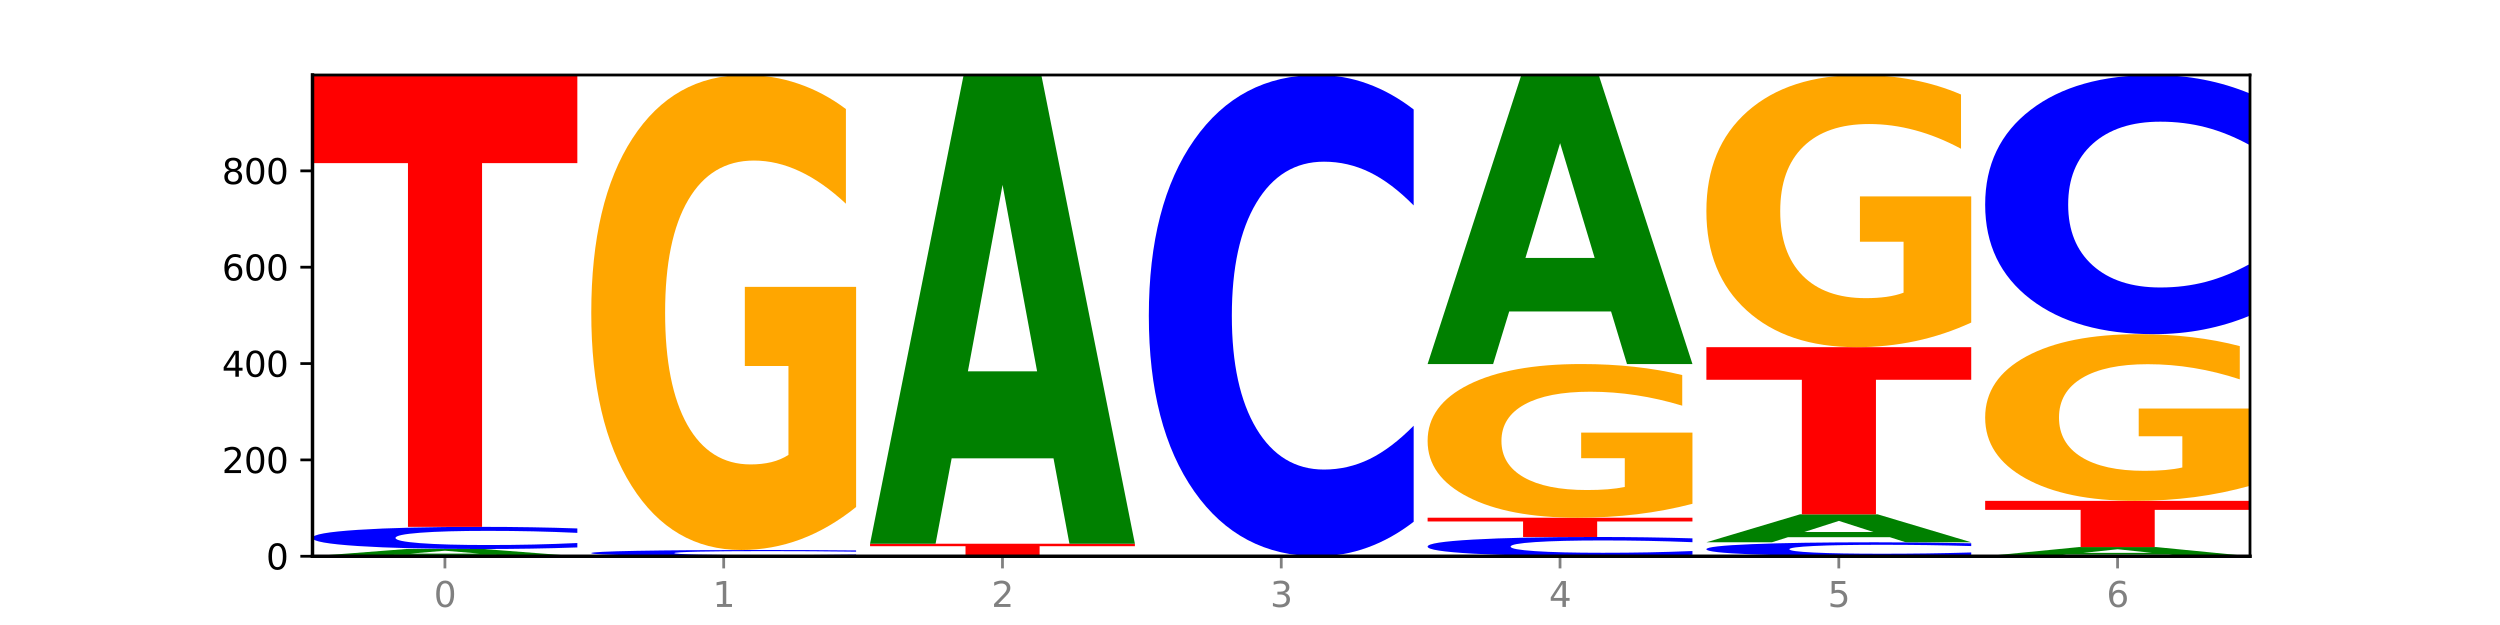 <?xml version="1.0" encoding="utf-8" standalone="no"?>
<!DOCTYPE svg PUBLIC "-//W3C//DTD SVG 1.1//EN"
  "http://www.w3.org/Graphics/SVG/1.1/DTD/svg11.dtd">
<svg xmlns:xlink="http://www.w3.org/1999/xlink" width="720pt" height="180pt" viewBox="0 0 720 180" xmlns="http://www.w3.org/2000/svg" version="1.1">
 <defs>
  <style type="text/css">*{stroke-linejoin: round; stroke-linecap: butt}</style>
 </defs>
 <g id="figure_1">
  <g id="patch_1">
   <path d="M 0 180 
L 720 180 
L 720 0 
L 0 0 
z
" style="fill: #ffffff"/>
  </g>
  <g id="axes_1">
   <g id="patch_2">
    <path d="M 90 160.2 
L 648 160.2 
L 648 21.6 
L 90 21.6 
z
" style="fill: #ffffff"/>
   </g>
   <g id="line2d_1">
    <path d="M 90 160.2 
L 648 160.2 
" clip-path="url(#p72ed405c53)" style="fill: none; stroke: #000000; stroke-width: 0.5; stroke-linecap: square"/>
   </g>
   <g id="patch_3">
    <path d="M 142.835 159.821 
L 113.501 159.821 
L 108.87 160.2 
L 90 160.2 
L 116.948 158.119 
L 139.326 158.119 
L 166.273 160.2 
L 147.419 160.2 
L 142.835 159.821 
z
M 118.18 159.435 
L 138.109 159.435 
L 128.16 158.607 
L 118.18 159.435 
z
" clip-path="url(#p72ed405c53)" style="fill: #008000"/>
   </g>
   <g id="patch_4">
    <path d="M 166.273 157.661 
Q 159.893 157.888 152.994 158.003 
Q 146.095 158.119 138.581 158.119 
Q 116.174 158.119 103.087 157.259 
Q 90 156.4 90 154.93 
Q 90 153.455 103.087 152.596 
Q 116.174 151.737 138.581 151.737 
Q 146.095 151.737 152.994 151.853 
Q 159.893 151.968 166.273 152.194 
L 166.273 153.467 
Q 159.836 153.166 153.59 153.026 
Q 147.344 152.887 140.445 152.887 
Q 128.069 152.887 120.978 153.431 
Q 113.906 153.974 113.906 154.93 
Q 113.906 155.882 120.978 156.426 
Q 128.069 156.969 140.445 156.969 
Q 147.344 156.969 153.59 156.83 
Q 159.836 156.689 166.273 156.388 
L 166.273 157.661 
z
" clip-path="url(#p72ed405c53)" style="fill: #0000ff"/>
   </g>
   <g id="patch_5">
    <path d="M 90 21.6 
L 166.273 21.6 
L 166.273 46.98 
L 138.833 46.98 
L 138.833 151.737 
L 117.494 151.737 
L 117.494 46.98 
L 90 46.98 
L 90 21.6 
z
" clip-path="url(#p72ed405c53)" style="fill: #ff0000"/>
   </g>
   <g id="patch_6">
    <path d="M 246.561 160.071 
Q 240.181 160.135 233.282 160.167 
Q 226.383 160.2 218.869 160.2 
Q 196.462 160.2 183.375 159.957 
Q 170.288 159.714 170.288 159.299 
Q 170.288 158.882 183.375 158.639 
Q 196.462 158.396 218.869 158.396 
Q 226.383 158.396 233.282 158.429 
Q 240.181 158.462 246.561 158.526 
L 246.561 158.885 
Q 240.123 158.8 233.878 158.761 
Q 227.632 158.721 220.733 158.721 
Q 208.357 158.721 201.266 158.875 
Q 194.194 159.029 194.194 159.299 
Q 194.194 159.568 201.266 159.722 
Q 208.357 159.875 220.733 159.875 
Q 227.632 159.875 233.878 159.836 
Q 240.123 159.796 246.561 159.711 
L 246.561 160.071 
z
" clip-path="url(#p72ed405c53)" style="fill: #0000ff"/>
   </g>
   <g id="patch_7">
    <path d="M 246.561 146.019 
Q 238.869 152.208 230.595 155.316 
Q 222.322 158.396 213.501 158.396 
Q 193.57 158.396 181.929 139.972 
Q 170.288 121.548 170.288 90.041 
Q 170.288 58.166 182.134 39.883 
Q 193.997 21.6 214.63 21.6 
Q 222.578 21.6 229.86 24.087 
Q 237.159 26.545 243.621 31.405 
L 243.621 58.674 
Q 236.954 52.429 230.356 49.349 
Q 223.758 46.241 217.125 46.241 
Q 204.852 46.241 198.202 57.601 
Q 191.553 68.932 191.553 90.041 
Q 191.553 110.951 197.963 122.368 
Q 204.373 133.756 216.168 133.756 
Q 219.382 133.756 222.134 133.106 
Q 224.886 132.427 227.074 131.015 
L 227.074 105.413 
L 214.51 105.413 
L 214.51 82.609 
L 246.561 82.609 
L 246.561 146.019 
z
" clip-path="url(#p72ed405c53)" style="fill: #ffa600"/>
   </g>
   <g id="patch_8">
    <path d="M 250.576 156.593 
L 326.849 156.593 
L 326.849 157.296 
L 299.408 157.296 
L 299.408 160.2 
L 278.069 160.2 
L 278.069 157.296 
L 250.576 157.296 
L 250.576 156.593 
z
" clip-path="url(#p72ed405c53)" style="fill: #ff0000"/>
   </g>
   <g id="patch_9">
    <path d="M 303.41 132.001 
L 274.077 132.001 
L 269.445 156.593 
L 250.576 156.593 
L 277.523 21.6 
L 299.901 21.6 
L 326.849 156.593 
L 307.995 156.593 
L 303.41 132.001 
z
M 278.755 106.947 
L 298.685 106.947 
L 288.736 53.251 
L 278.755 106.947 
z
" clip-path="url(#p72ed405c53)" style="fill: #008000"/>
   </g>
   <g id="patch_10">
    <path d="M 407.137 150.265 
Q 400.757 155.19 393.858 157.681 
Q 386.959 160.2 379.445 160.2 
Q 357.037 160.2 343.95 141.533 
Q 330.863 122.866 330.863 90.943 
Q 330.863 58.905 343.95 40.267 
Q 357.037 21.6 379.445 21.6 
Q 386.959 21.6 393.858 24.119 
Q 400.757 26.61 407.137 31.535 
L 407.137 59.163 
Q 400.699 52.635 394.453 49.601 
Q 388.208 46.566 381.309 46.566 
Q 368.933 46.566 361.842 58.39 
Q 354.77 70.186 354.77 90.943 
Q 354.77 111.614 361.842 123.439 
Q 368.933 135.234 381.309 135.234 
Q 388.208 135.234 394.453 132.199 
Q 400.699 129.136 407.137 122.608 
L 407.137 150.265 
z
" clip-path="url(#p72ed405c53)" style="fill: #0000ff"/>
   </g>
   <g id="patch_11">
    <path d="M 487.424 159.802 
Q 481.044 159.999 474.145 160.099 
Q 467.246 160.2 459.732 160.2 
Q 437.325 160.2 424.238 159.453 
Q 411.151 158.705 411.151 157.427 
Q 411.151 156.144 424.238 155.398 
Q 437.325 154.65 459.732 154.65 
Q 467.246 154.65 474.145 154.751 
Q 481.044 154.851 487.424 155.048 
L 487.424 156.154 
Q 480.987 155.893 474.741 155.772 
Q 468.495 155.65 461.596 155.65 
Q 449.221 155.65 442.129 156.124 
Q 435.057 156.596 435.057 157.427 
Q 435.057 158.255 442.129 158.728 
Q 449.221 159.2 461.596 159.2 
Q 468.495 159.2 474.741 159.079 
Q 480.987 158.956 487.424 158.695 
L 487.424 159.802 
z
" clip-path="url(#p72ed405c53)" style="fill: #0000ff"/>
   </g>
   <g id="patch_12">
    <path d="M 411.151 149.101 
L 487.424 149.101 
L 487.424 150.183 
L 459.984 150.183 
L 459.984 154.65 
L 438.645 154.65 
L 438.645 150.183 
L 411.151 150.183 
L 411.151 149.101 
z
" clip-path="url(#p72ed405c53)" style="fill: #ff0000"/>
   </g>
   <g id="patch_13">
    <path d="M 487.424 145.097 
Q 479.732 147.099 471.459 148.104 
Q 463.185 149.101 454.365 149.101 
Q 434.433 149.101 422.792 143.14 
Q 411.151 137.179 411.151 126.986 
Q 411.151 116.673 422.997 110.758 
Q 434.86 104.843 455.493 104.843 
Q 463.442 104.843 470.724 105.648 
Q 478.023 106.443 484.484 108.016 
L 484.484 116.838 
Q 477.818 114.817 471.219 113.821 
Q 464.621 112.815 457.989 112.815 
Q 445.715 112.815 439.066 116.49 
Q 432.416 120.157 432.416 126.986 
Q 432.416 133.751 438.826 137.445 
Q 445.236 141.129 457.031 141.129 
Q 460.245 141.129 462.997 140.919 
Q 465.749 140.699 467.937 140.242 
L 467.937 131.959 
L 455.373 131.959 
L 455.373 124.581 
L 487.424 124.581 
L 487.424 145.097 
z
" clip-path="url(#p72ed405c53)" style="fill: #ffa600"/>
   </g>
   <g id="patch_14">
    <path d="M 463.986 89.704 
L 434.652 89.704 
L 430.021 104.843 
L 411.151 104.843 
L 438.099 21.739 
L 460.477 21.739 
L 487.424 104.843 
L 468.571 104.843 
L 463.986 89.704 
z
M 439.331 74.28 
L 459.261 74.28 
L 449.311 41.224 
L 439.331 74.28 
z
" clip-path="url(#p72ed405c53)" style="fill: #008000"/>
   </g>
   <g id="patch_15">
    <path d="M 567.712 159.912 
Q 561.332 160.055 554.433 160.127 
Q 547.534 160.2 540.02 160.2 
Q 517.613 160.2 504.526 159.658 
Q 491.439 159.116 491.439 158.19 
Q 491.439 157.26 504.526 156.718 
Q 517.613 156.177 540.02 156.177 
Q 547.534 156.177 554.433 156.25 
Q 561.332 156.322 567.712 156.465 
L 567.712 157.267 
Q 561.274 157.078 555.029 156.989 
Q 548.783 156.901 541.884 156.901 
Q 529.508 156.901 522.417 157.245 
Q 515.345 157.587 515.345 158.19 
Q 515.345 158.79 522.417 159.133 
Q 529.508 159.475 541.884 159.475 
Q 548.783 159.475 555.029 159.387 
Q 561.274 159.298 567.712 159.109 
L 567.712 159.912 
z
" clip-path="url(#p72ed405c53)" style="fill: #0000ff"/>
   </g>
   <g id="patch_16">
    <path d="M 544.273 154.711 
L 514.94 154.711 
L 510.308 156.177 
L 491.439 156.177 
L 518.386 148.13 
L 540.765 148.13 
L 567.712 156.177 
L 548.858 156.177 
L 544.273 154.711 
z
M 519.618 153.217 
L 539.548 153.217 
L 529.599 150.016 
L 519.618 153.217 
z
" clip-path="url(#p72ed405c53)" style="fill: #008000"/>
   </g>
   <g id="patch_17">
    <path d="M 491.439 99.987 
L 567.712 99.987 
L 567.712 109.376 
L 540.272 109.376 
L 540.272 148.13 
L 518.933 148.13 
L 518.933 109.376 
L 491.439 109.376 
L 491.439 99.987 
z
" clip-path="url(#p72ed405c53)" style="fill: #ff0000"/>
   </g>
   <g id="patch_18">
    <path d="M 567.712 92.895 
Q 560.02 96.441 551.746 98.222 
Q 543.473 99.987 534.652 99.987 
Q 514.721 99.987 503.08 89.43 
Q 491.439 78.873 491.439 60.818 
Q 491.439 42.553 503.285 32.076 
Q 515.148 21.6 535.781 21.6 
Q 543.729 21.6 551.011 23.025 
Q 558.311 24.434 564.772 27.219 
L 564.772 42.844 
Q 558.105 39.266 551.507 37.501 
Q 544.909 35.72 538.276 35.72 
Q 526.003 35.72 519.353 42.229 
Q 512.704 48.722 512.704 60.818 
Q 512.704 72.8 519.114 79.342 
Q 525.524 85.868 537.319 85.868 
Q 540.533 85.868 543.285 85.495 
Q 546.037 85.107 548.225 84.297 
L 548.225 69.627 
L 535.661 69.627 
L 535.661 56.559 
L 567.712 56.559 
L 567.712 92.895 
z
" clip-path="url(#p72ed405c53)" style="fill: #ffa600"/>
   </g>
   <g id="patch_19">
    <path d="M 624.561 159.72 
L 595.228 159.72 
L 590.596 160.2 
L 571.727 160.2 
L 598.674 157.564 
L 621.052 157.564 
L 648 160.2 
L 629.146 160.2 
L 624.561 159.72 
z
M 599.906 159.231 
L 619.836 159.231 
L 609.887 158.182 
L 599.906 159.231 
z
" clip-path="url(#p72ed405c53)" style="fill: #008000"/>
   </g>
   <g id="patch_20">
    <path d="M 571.727 144.245 
L 648 144.245 
L 648 146.843 
L 620.559 146.843 
L 620.559 157.564 
L 599.221 157.564 
L 599.221 146.843 
L 571.727 146.843 
L 571.727 144.245 
z
" clip-path="url(#p72ed405c53)" style="fill: #ff0000"/>
   </g>
   <g id="patch_21">
    <path d="M 648 139.902 
Q 640.308 142.073 632.034 143.164 
Q 623.761 144.245 614.94 144.245 
Q 595.009 144.245 583.368 137.78 
Q 571.727 131.315 571.727 120.258 
Q 571.727 109.073 583.573 102.657 
Q 595.436 96.241 616.068 96.241 
Q 624.017 96.241 631.299 97.114 
Q 638.598 97.977 645.06 99.682 
L 645.06 109.251 
Q 638.393 107.06 631.795 105.979 
Q 625.197 104.888 618.564 104.888 
Q 606.291 104.888 599.641 108.874 
Q 592.992 112.851 592.992 120.258 
Q 592.992 127.596 599.402 131.602 
Q 605.812 135.598 617.607 135.598 
Q 620.821 135.598 623.573 135.37 
Q 626.325 135.132 628.513 134.636 
L 628.513 125.652 
L 615.949 125.652 
L 615.949 117.65 
L 648 117.65 
L 648 139.902 
z
" clip-path="url(#p72ed405c53)" style="fill: #ffa600"/>
   </g>
   <g id="patch_22">
    <path d="M 648 90.891 
Q 641.62 93.543 634.721 94.885 
Q 627.822 96.241 620.308 96.241 
Q 597.901 96.241 584.814 86.189 
Q 571.727 76.136 571.727 58.944 
Q 571.727 41.69 584.814 31.653 
Q 597.901 21.6 620.308 21.6 
Q 627.822 21.6 634.721 22.957 
Q 641.62 24.298 648 26.95 
L 648 41.829 
Q 641.562 38.314 635.317 36.679 
Q 629.071 35.045 622.172 35.045 
Q 609.796 35.045 602.705 41.413 
Q 595.633 47.765 595.633 58.944 
Q 595.633 70.076 602.705 76.444 
Q 609.796 82.796 622.172 82.796 
Q 629.071 82.796 635.317 81.162 
Q 641.562 79.512 648 75.997 
L 648 90.891 
z
" clip-path="url(#p72ed405c53)" style="fill: #0000ff"/>
   </g>
   <g id="matplotlib.axis_1">
    <g id="xtick_1">
     <g id="line2d_2">
      <defs>
       <path id="m251babcd22" d="M 0 0 
L 0 3.5 
" style="stroke: #808080; stroke-width: 0.8"/>
      </defs>
      <g>
       <use xlink:href="#m251babcd22" x="128.137" y="160.2" style="fill: #808080; stroke: #808080; stroke-width: 0.8"/>
      </g>
     </g>
     <g id="text_1">
      <!-- 0 -->
      <g style="fill: #808080" transform="translate(124.955 174.798) scale(0.1 -0.1)">
       <defs>
        <path id="DejaVuSans-30" d="M 2034 4250 
Q 1547 4250 1301 3770 
Q 1056 3291 1056 2328 
Q 1056 1369 1301 889 
Q 1547 409 2034 409 
Q 2525 409 2770 889 
Q 3016 1369 3016 2328 
Q 3016 3291 2770 3770 
Q 2525 4250 2034 4250 
z
M 2034 4750 
Q 2819 4750 3233 4129 
Q 3647 3509 3647 2328 
Q 3647 1150 3233 529 
Q 2819 -91 2034 -91 
Q 1250 -91 836 529 
Q 422 1150 422 2328 
Q 422 3509 836 4129 
Q 1250 4750 2034 4750 
z
" transform="scale(0.016)"/>
       </defs>
       <use xlink:href="#DejaVuSans-30"/>
      </g>
     </g>
    </g>
    <g id="xtick_2">
     <g id="line2d_3">
      <g>
       <use xlink:href="#m251babcd22" x="208.424" y="160.2" style="fill: #808080; stroke: #808080; stroke-width: 0.8"/>
      </g>
     </g>
     <g id="text_2">
      <!-- 1 -->
      <g style="fill: #808080" transform="translate(205.243 174.798) scale(0.1 -0.1)">
       <defs>
        <path id="DejaVuSans-31" d="M 794 531 
L 1825 531 
L 1825 4091 
L 703 3866 
L 703 4441 
L 1819 4666 
L 2450 4666 
L 2450 531 
L 3481 531 
L 3481 0 
L 794 0 
L 794 531 
z
" transform="scale(0.016)"/>
       </defs>
       <use xlink:href="#DejaVuSans-31"/>
      </g>
     </g>
    </g>
    <g id="xtick_3">
     <g id="line2d_4">
      <g>
       <use xlink:href="#m251babcd22" x="288.712" y="160.2" style="fill: #808080; stroke: #808080; stroke-width: 0.8"/>
      </g>
     </g>
     <g id="text_3">
      <!-- 2 -->
      <g style="fill: #808080" transform="translate(285.531 174.798) scale(0.1 -0.1)">
       <defs>
        <path id="DejaVuSans-32" d="M 1228 531 
L 3431 531 
L 3431 0 
L 469 0 
L 469 531 
Q 828 903 1448 1529 
Q 2069 2156 2228 2338 
Q 2531 2678 2651 2914 
Q 2772 3150 2772 3378 
Q 2772 3750 2511 3984 
Q 2250 4219 1831 4219 
Q 1534 4219 1204 4116 
Q 875 4013 500 3803 
L 500 4441 
Q 881 4594 1212 4672 
Q 1544 4750 1819 4750 
Q 2544 4750 2975 4387 
Q 3406 4025 3406 3419 
Q 3406 3131 3298 2873 
Q 3191 2616 2906 2266 
Q 2828 2175 2409 1742 
Q 1991 1309 1228 531 
z
" transform="scale(0.016)"/>
       </defs>
       <use xlink:href="#DejaVuSans-32"/>
      </g>
     </g>
    </g>
    <g id="xtick_4">
     <g id="line2d_5">
      <g>
       <use xlink:href="#m251babcd22" x="369" y="160.2" style="fill: #808080; stroke: #808080; stroke-width: 0.8"/>
      </g>
     </g>
     <g id="text_4">
      <!-- 3 -->
      <g style="fill: #808080" transform="translate(365.819 174.798) scale(0.1 -0.1)">
       <defs>
        <path id="DejaVuSans-33" d="M 2597 2516 
Q 3050 2419 3304 2112 
Q 3559 1806 3559 1356 
Q 3559 666 3084 287 
Q 2609 -91 1734 -91 
Q 1441 -91 1130 -33 
Q 819 25 488 141 
L 488 750 
Q 750 597 1062 519 
Q 1375 441 1716 441 
Q 2309 441 2620 675 
Q 2931 909 2931 1356 
Q 2931 1769 2642 2001 
Q 2353 2234 1838 2234 
L 1294 2234 
L 1294 2753 
L 1863 2753 
Q 2328 2753 2575 2939 
Q 2822 3125 2822 3475 
Q 2822 3834 2567 4026 
Q 2313 4219 1838 4219 
Q 1578 4219 1281 4162 
Q 984 4106 628 3988 
L 628 4550 
Q 988 4650 1302 4700 
Q 1616 4750 1894 4750 
Q 2613 4750 3031 4423 
Q 3450 4097 3450 3541 
Q 3450 3153 3228 2886 
Q 3006 2619 2597 2516 
z
" transform="scale(0.016)"/>
       </defs>
       <use xlink:href="#DejaVuSans-33"/>
      </g>
     </g>
    </g>
    <g id="xtick_5">
     <g id="line2d_6">
      <g>
       <use xlink:href="#m251babcd22" x="449.288" y="160.2" style="fill: #808080; stroke: #808080; stroke-width: 0.8"/>
      </g>
     </g>
     <g id="text_5">
      <!-- 4 -->
      <g style="fill: #808080" transform="translate(446.107 174.798) scale(0.1 -0.1)">
       <defs>
        <path id="DejaVuSans-34" d="M 2419 4116 
L 825 1625 
L 2419 1625 
L 2419 4116 
z
M 2253 4666 
L 3047 4666 
L 3047 1625 
L 3713 1625 
L 3713 1100 
L 3047 1100 
L 3047 0 
L 2419 0 
L 2419 1100 
L 313 1100 
L 313 1709 
L 2253 4666 
z
" transform="scale(0.016)"/>
       </defs>
       <use xlink:href="#DejaVuSans-34"/>
      </g>
     </g>
    </g>
    <g id="xtick_6">
     <g id="line2d_7">
      <g>
       <use xlink:href="#m251babcd22" x="529.576" y="160.2" style="fill: #808080; stroke: #808080; stroke-width: 0.8"/>
      </g>
     </g>
     <g id="text_6">
      <!-- 5 -->
      <g style="fill: #808080" transform="translate(526.394 174.798) scale(0.1 -0.1)">
       <defs>
        <path id="DejaVuSans-35" d="M 691 4666 
L 3169 4666 
L 3169 4134 
L 1269 4134 
L 1269 2991 
Q 1406 3038 1543 3061 
Q 1681 3084 1819 3084 
Q 2600 3084 3056 2656 
Q 3513 2228 3513 1497 
Q 3513 744 3044 326 
Q 2575 -91 1722 -91 
Q 1428 -91 1123 -41 
Q 819 9 494 109 
L 494 744 
Q 775 591 1075 516 
Q 1375 441 1709 441 
Q 2250 441 2565 725 
Q 2881 1009 2881 1497 
Q 2881 1984 2565 2268 
Q 2250 2553 1709 2553 
Q 1456 2553 1204 2497 
Q 953 2441 691 2322 
L 691 4666 
z
" transform="scale(0.016)"/>
       </defs>
       <use xlink:href="#DejaVuSans-35"/>
      </g>
     </g>
    </g>
    <g id="xtick_7">
     <g id="line2d_8">
      <g>
       <use xlink:href="#m251babcd22" x="609.863" y="160.2" style="fill: #808080; stroke: #808080; stroke-width: 0.8"/>
      </g>
     </g>
     <g id="text_7">
      <!-- 6 -->
      <g style="fill: #808080" transform="translate(606.682 174.798) scale(0.1 -0.1)">
       <defs>
        <path id="DejaVuSans-36" d="M 2113 2584 
Q 1688 2584 1439 2293 
Q 1191 2003 1191 1497 
Q 1191 994 1439 701 
Q 1688 409 2113 409 
Q 2538 409 2786 701 
Q 3034 994 3034 1497 
Q 3034 2003 2786 2293 
Q 2538 2584 2113 2584 
z
M 3366 4563 
L 3366 3988 
Q 3128 4100 2886 4159 
Q 2644 4219 2406 4219 
Q 1781 4219 1451 3797 
Q 1122 3375 1075 2522 
Q 1259 2794 1537 2939 
Q 1816 3084 2150 3084 
Q 2853 3084 3261 2657 
Q 3669 2231 3669 1497 
Q 3669 778 3244 343 
Q 2819 -91 2113 -91 
Q 1303 -91 875 529 
Q 447 1150 447 2328 
Q 447 3434 972 4092 
Q 1497 4750 2381 4750 
Q 2619 4750 2861 4703 
Q 3103 4656 3366 4563 
z
" transform="scale(0.016)"/>
       </defs>
       <use xlink:href="#DejaVuSans-36"/>
      </g>
     </g>
    </g>
   </g>
   <g id="matplotlib.axis_2">
    <g id="ytick_1">
     <g id="line2d_9">
      <defs>
       <path id="m4310200bc6" d="M 0 0 
L -3.5 0 
" style="stroke: #000000; stroke-width: 0.8"/>
      </defs>
      <g>
       <use xlink:href="#m4310200bc6" x="90" y="160.2" style="stroke: #000000; stroke-width: 0.8"/>
      </g>
     </g>
     <g id="text_8">
      <!-- 0 -->
      <g transform="translate(76.638 163.999) scale(0.1 -0.1)">
       <use xlink:href="#DejaVuSans-30"/>
      </g>
     </g>
    </g>
    <g id="ytick_2">
     <g id="line2d_10">
      <g>
       <use xlink:href="#m4310200bc6" x="90" y="132.452" style="stroke: #000000; stroke-width: 0.8"/>
      </g>
     </g>
     <g id="text_9">
      <!-- 200 -->
      <g transform="translate(63.913 136.251) scale(0.1 -0.1)">
       <use xlink:href="#DejaVuSans-32"/>
       <use xlink:href="#DejaVuSans-30" x="63.623"/>
       <use xlink:href="#DejaVuSans-30" x="127.246"/>
      </g>
     </g>
    </g>
    <g id="ytick_3">
     <g id="line2d_11">
      <g>
       <use xlink:href="#m4310200bc6" x="90" y="104.705" style="stroke: #000000; stroke-width: 0.8"/>
      </g>
     </g>
     <g id="text_10">
      <!-- 400 -->
      <g transform="translate(63.913 108.504) scale(0.1 -0.1)">
       <use xlink:href="#DejaVuSans-34"/>
       <use xlink:href="#DejaVuSans-30" x="63.623"/>
       <use xlink:href="#DejaVuSans-30" x="127.246"/>
      </g>
     </g>
    </g>
    <g id="ytick_4">
     <g id="line2d_12">
      <g>
       <use xlink:href="#m4310200bc6" x="90" y="76.957" style="stroke: #000000; stroke-width: 0.8"/>
      </g>
     </g>
     <g id="text_11">
      <!-- 600 -->
      <g transform="translate(63.913 80.756) scale(0.1 -0.1)">
       <use xlink:href="#DejaVuSans-36"/>
       <use xlink:href="#DejaVuSans-30" x="63.623"/>
       <use xlink:href="#DejaVuSans-30" x="127.246"/>
      </g>
     </g>
    </g>
    <g id="ytick_5">
     <g id="line2d_13">
      <g>
       <use xlink:href="#m4310200bc6" x="90" y="49.209" style="stroke: #000000; stroke-width: 0.8"/>
      </g>
     </g>
     <g id="text_12">
      <!-- 800 -->
      <g transform="translate(63.913 53.008) scale(0.1 -0.1)">
       <defs>
        <path id="DejaVuSans-38" d="M 2034 2216 
Q 1584 2216 1326 1975 
Q 1069 1734 1069 1313 
Q 1069 891 1326 650 
Q 1584 409 2034 409 
Q 2484 409 2743 651 
Q 3003 894 3003 1313 
Q 3003 1734 2745 1975 
Q 2488 2216 2034 2216 
z
M 1403 2484 
Q 997 2584 770 2862 
Q 544 3141 544 3541 
Q 544 4100 942 4425 
Q 1341 4750 2034 4750 
Q 2731 4750 3128 4425 
Q 3525 4100 3525 3541 
Q 3525 3141 3298 2862 
Q 3072 2584 2669 2484 
Q 3125 2378 3379 2068 
Q 3634 1759 3634 1313 
Q 3634 634 3220 271 
Q 2806 -91 2034 -91 
Q 1263 -91 848 271 
Q 434 634 434 1313 
Q 434 1759 690 2068 
Q 947 2378 1403 2484 
z
M 1172 3481 
Q 1172 3119 1398 2916 
Q 1625 2713 2034 2713 
Q 2441 2713 2670 2916 
Q 2900 3119 2900 3481 
Q 2900 3844 2670 4047 
Q 2441 4250 2034 4250 
Q 1625 4250 1398 4047 
Q 1172 3844 1172 3481 
z
" transform="scale(0.016)"/>
       </defs>
       <use xlink:href="#DejaVuSans-38"/>
       <use xlink:href="#DejaVuSans-30" x="63.623"/>
       <use xlink:href="#DejaVuSans-30" x="127.246"/>
      </g>
     </g>
    </g>
   </g>
   <g id="patch_23">
    <path d="M 90 160.2 
L 90 21.6 
" style="fill: none; stroke: #000000; stroke-linejoin: miter; stroke-linecap: square"/>
   </g>
   <g id="patch_24">
    <path d="M 648 160.2 
L 648 21.6 
" style="fill: none; stroke: #000000; stroke-width: 0.8; stroke-linejoin: miter; stroke-linecap: square"/>
   </g>
   <g id="patch_25">
    <path d="M 90 160.2 
L 648 160.2 
" style="fill: none; stroke: #000000; stroke-linejoin: miter; stroke-linecap: square"/>
   </g>
   <g id="patch_26">
    <path d="M 90 21.6 
L 648 21.6 
" style="fill: none; stroke: #000000; stroke-width: 0.8; stroke-linejoin: miter; stroke-linecap: square"/>
   </g>
  </g>
 </g>
 <defs>
  <clipPath id="p72ed405c53">
   <rect x="90" y="21.6" width="558" height="138.6"/>
  </clipPath>
 </defs>
</svg>
